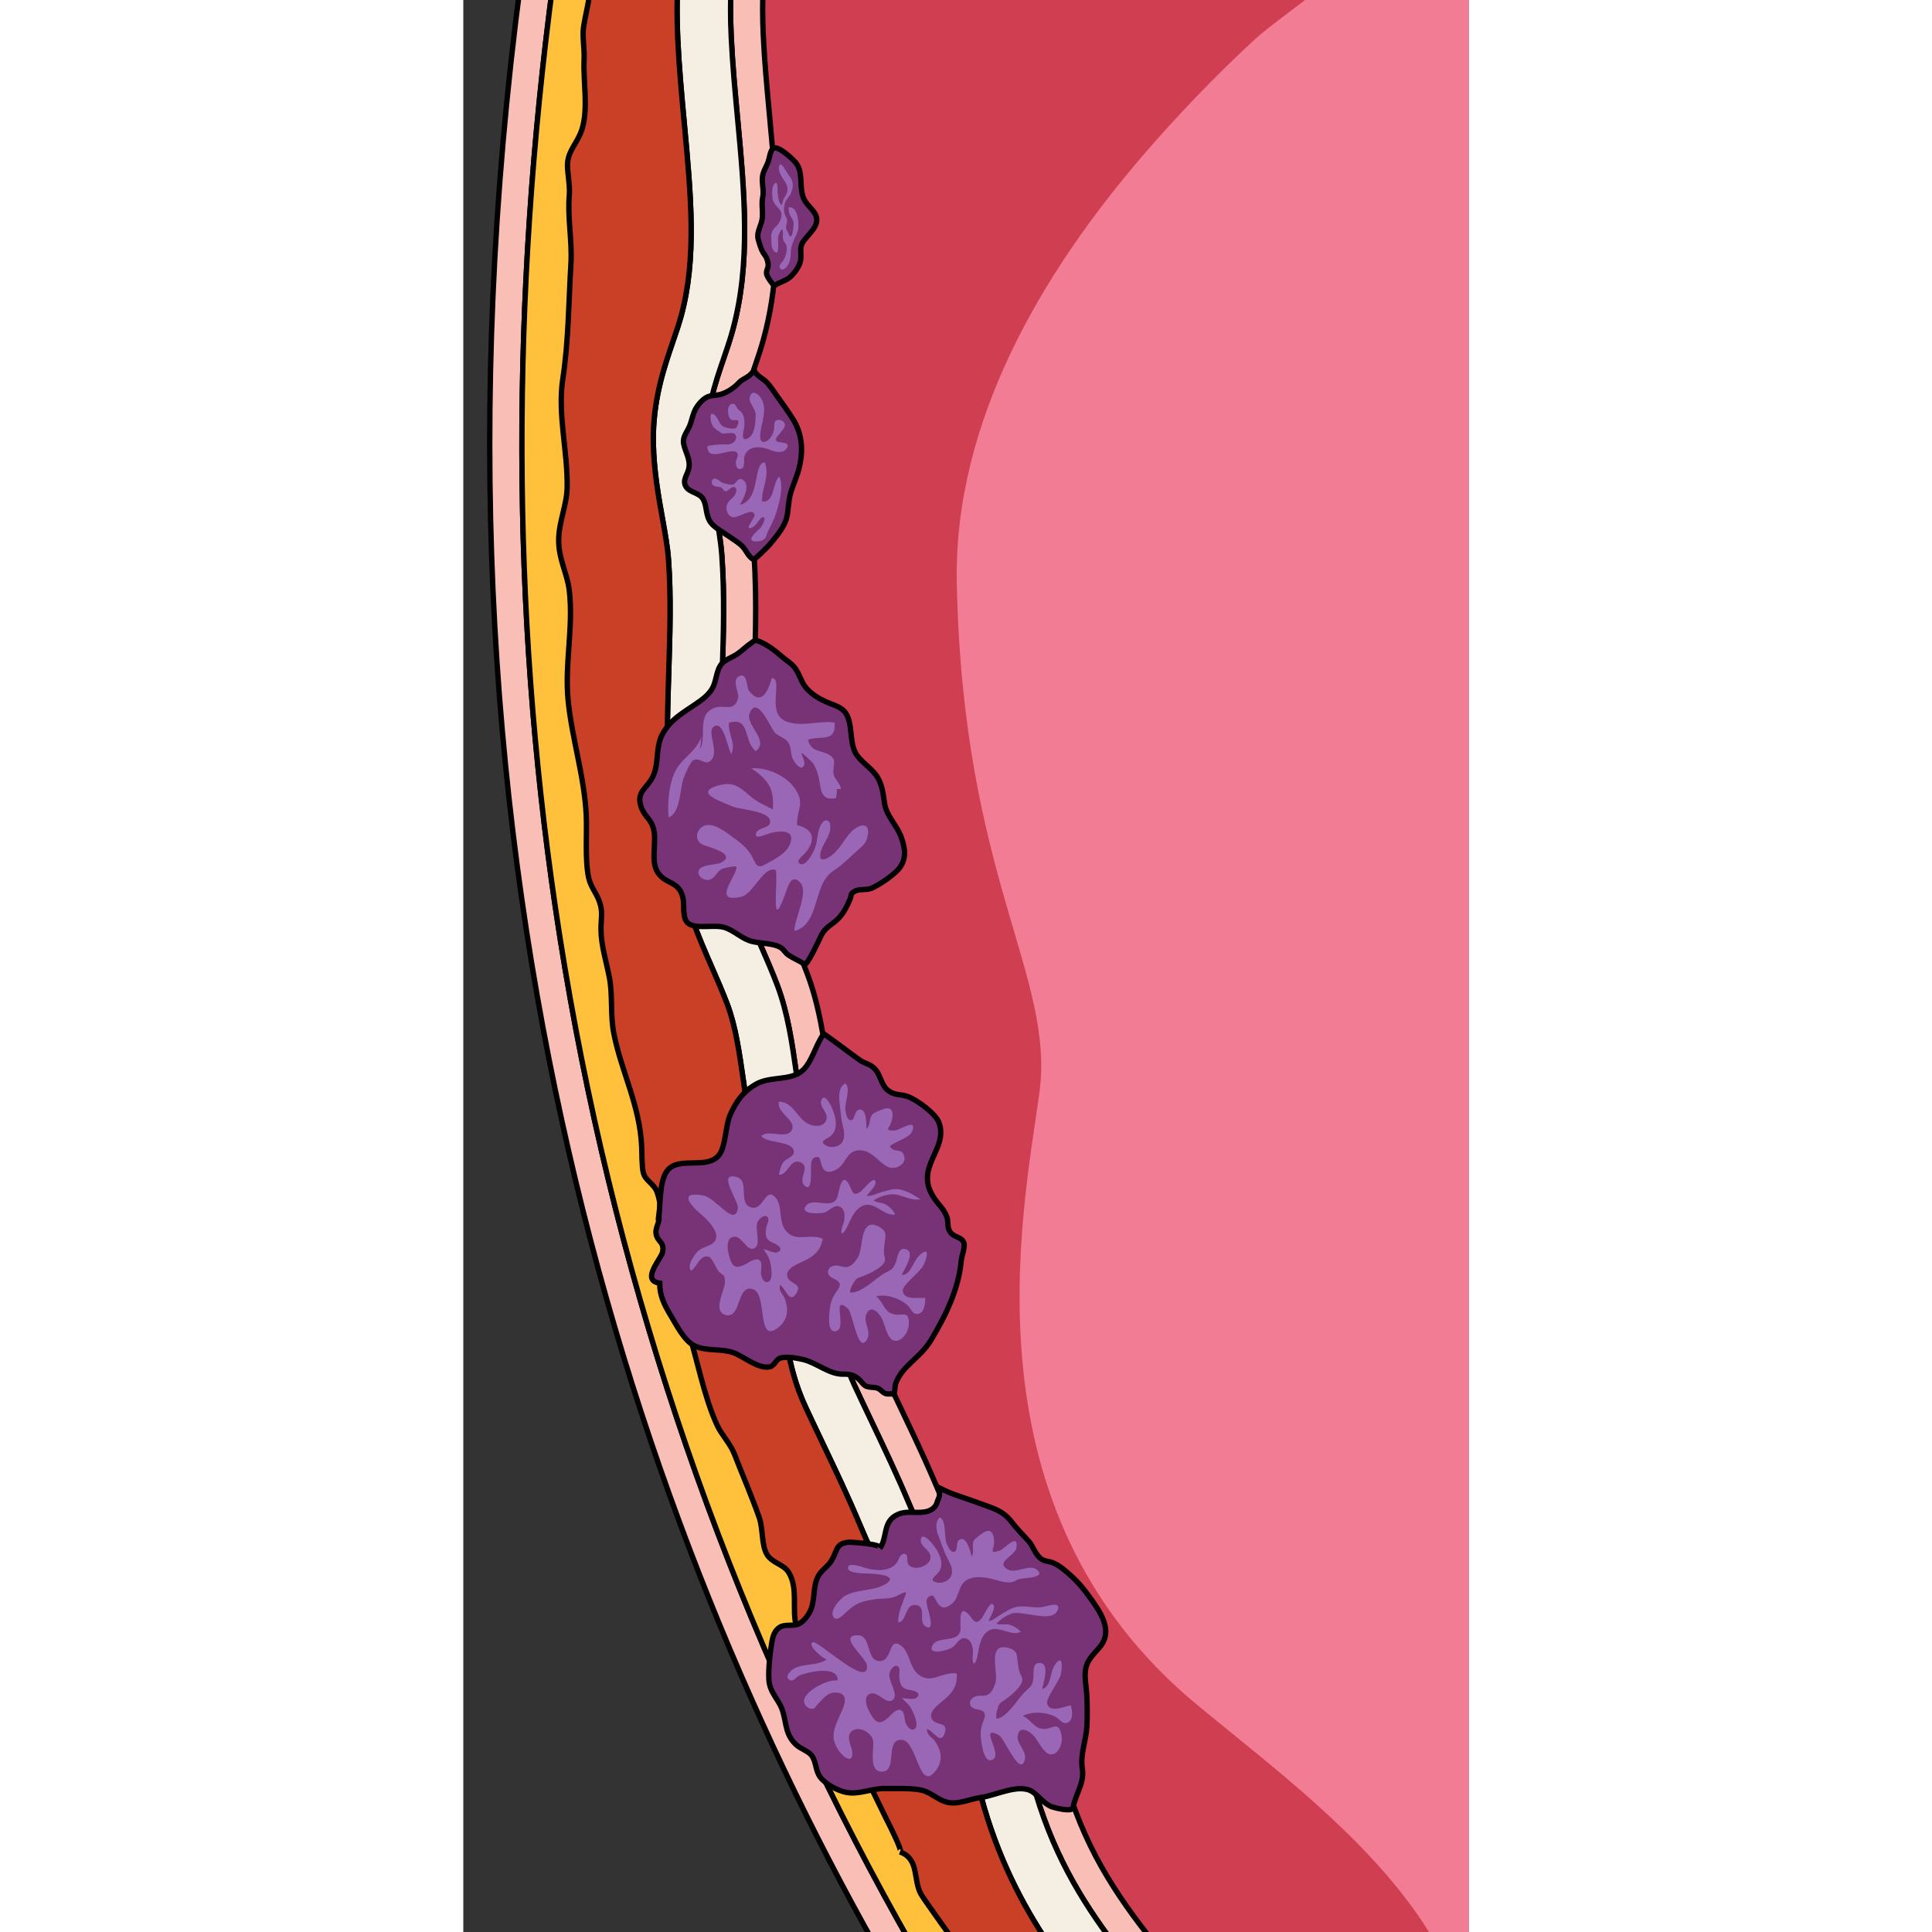 <?xml version="1.0" encoding="utf-8"?>
<!-- Created by: Science Figures, www.sciencefigures.org, Generator: Science Figures Editor -->
<!DOCTYPE svg PUBLIC "-//W3C//DTD SVG 1.1//EN" "http://www.w3.org/Graphics/SVG/1.1/DTD/svg11.dtd">
<svg version="1.1" id="Layer_1" xmlns="http://www.w3.org/2000/svg" xmlns:xlink="http://www.w3.org/1999/xlink" 
	 width="800px" height="800px" viewBox="0 0 187.861 361" enable-background="new 0 0 187.861 361" xml:space="preserve">
<rect x="0" y="0" width="187.861" height="361" fill="#333333" stroke="none"/>
<g>
	<defs>
		<rect id="SVGID_1_" width="187.861" height="361"/>
	</defs>
	<clipPath id="SVGID_2_">
		<use xlink:href="#SVGID_1_"  overflow="visible"/>
	</clipPath>
	<g clip-path="url(#SVGID_2_)">
		<g>
			<path fill="#F27C93" d="M247.057-3.197H56.035c-0.14,3.261-0.135,6.518,0.014,9.72c0.872,18.738,5.134,38.334,0.057,56.814
				c-1.855,6.754-4.752,12-4.604,19.197c0.144,7.02,2.279,13.838,2.788,20.822c1.345,18.465-1.916,36.082,1.314,54.703
				c1.559,8.986,5.555,15.607,8.713,24.006c2.873,7.639,3.457,15.863,4.805,23.848c1.46,8.654,4.396,17.006,5.715,25.662
				c1.242,8.15,0.089,16.984,3.623,24.59c3.455,7.438,7.067,14.621,10.274,22.27c7.478,17.83,18.393,34.346,23.46,53.09
				c3.513,12.994,9.347,22.121,17.304,32.039h117.559V-3.197z"/>
			<path opacity="0.5" fill="#AC0010" d="M104.205,403.854c-1.537-3.689-59.56-178.563-59.988-174.288
				s-11.549-124.42-11.549-127.578s-5.246-78.042-4.956-78.6s6.956-45.891,6.956-45.891c25.163-4.956,50.171-10.907,75.738-13.207
				c14.62-1.315,48.153-11.112,60.505,0.284c18.506,17.072-13.627,34.073-23.344,43.084c-7.188,6.665-14.197,13.958-20.599,21.405
				c-18.976,22.075-35.365,49.896-34.755,79.905c1.122,55.196,18.4,73.325,15.428,95.26s-14.973,77.751,29.701,114.516
				c14.499,11.932,30.896,24.213,41.568,39.884c14.601,21.437-6.241,24.895-22.226,30.128
				C149.79,391.013,107.621,412.051,104.205,403.854z"/>
			<path fill="#F9BEB6" d="M83.883,363.563c-3.586-6.289-7.142-12.807-10.636-19.564c-28.156-54.447-47.019-113.186-56.063-174.584
				C9.009,113.914,8.889,56.091,16.768-3.197h-6.066c-21.242,160.864,19.696,283.774,66.292,366.761H83.883z"/>
			<path fill="#F9BEB6" d="M48.306,103.792c0.535,7.357,0.312,14.506,0.074,22.074c-0.335,10.682-0.681,21.729,1.313,33.219
				c1.188,6.848,3.619,12.41,5.97,17.789c1.029,2.352,2.091,4.783,3.039,7.303c1.92,5.105,2.717,10.652,3.561,16.527
				c0.291,2.027,0.592,4.125,0.944,6.207c0.738,4.379,1.822,8.637,2.87,12.752c1.124,4.416,2.186,8.588,2.83,12.816
				c0.375,2.461,0.509,5.072,0.652,7.84c0.311,6.039,0.632,12.287,3.46,18.375c1.068,2.297,2.15,4.57,3.231,6.842
				c2.459,5.166,4.783,10.047,6.951,15.219c2.851,6.797,6.193,13.422,9.426,19.828c5.525,10.951,10.744,21.295,13.775,32.508
				c3.404,12.59,8.903,21.834,15.467,30.473h7.629c-7.957-9.918-13.792-19.045-17.304-32.039
				c-5.067-18.744-15.982-35.26-23.46-53.09c-3.207-7.648-6.819-14.832-10.274-22.27c-3.533-7.605-2.381-16.439-3.623-24.59
				c-1.319-8.656-4.255-17.008-5.715-25.662c-1.348-7.984-1.932-16.209-4.805-23.848c-3.159-8.398-7.154-15.02-8.713-24.006
				c-3.23-18.621,0.031-36.238-1.314-54.703c-0.508-6.984-2.644-13.803-2.788-20.822c-0.147-7.197,2.749-12.443,4.604-19.197
				c5.077-18.48,0.814-38.076-0.057-56.814c-0.149-3.202-0.154-6.459-0.014-9.72h-5.997c-0.135,3.296-0.139,6.639,0.018,9.997
				c0.237,5.086,0.719,10.256,1.185,15.258c1.3,13.957,2.527,27.143-0.919,39.691c-0.5,1.816-1.084,3.523-1.704,5.328
				c-1.593,4.645-3.239,9.447-3.114,15.58c0.089,4.336,0.825,8.438,1.537,12.406C47.585,98.097,48.099,100.966,48.306,103.792z"/>
			<path fill="#F5EEE3" d="M38.332,104.521c0.499,6.838,0.282,13.732,0.053,21.031c-0.351,11.188-0.713,22.75,1.455,35.244
				c1.393,8.029,4.188,14.428,6.655,20.07c0.98,2.244,1.989,4.549,2.846,6.83c1.535,4.084,2.224,8.875,3.021,14.422
				c0.299,2.09,0.608,4.242,0.983,6.459c0.806,4.783,1.942,9.242,3.039,13.553c1.062,4.172,2.064,8.113,2.635,11.855
				c0.3,1.967,0.422,4.334,0.551,6.842c0.343,6.672,0.732,14.23,4.379,22.08c1.061,2.285,2.136,4.545,3.211,6.801l0.06,0.127
				c2.406,5.055,4.679,9.828,6.759,14.787c2.988,7.127,6.411,13.908,9.719,20.465c5.292,10.49,10.286,20.387,13.05,30.613
				c3.018,11.164,7.559,20.014,12.837,27.863h12.284c-6.564-8.639-12.063-17.883-15.467-30.473
				c-3.031-11.213-8.25-21.557-13.775-32.508c-3.233-6.406-6.575-13.031-9.426-19.828c-2.168-5.172-4.492-10.053-6.951-15.219
				c-1.081-2.271-2.164-4.545-3.231-6.842c-2.829-6.088-3.15-12.336-3.46-18.375c-0.143-2.768-0.277-5.379-0.652-7.84
				c-0.644-4.229-1.706-8.4-2.83-12.816c-1.047-4.115-2.131-8.373-2.87-12.752c-0.352-2.082-0.653-4.18-0.944-6.207
				c-0.844-5.875-1.641-11.422-3.561-16.527c-0.947-2.52-2.01-4.951-3.039-7.303c-2.351-5.379-4.783-10.941-5.97-17.789
				c-1.994-11.49-1.647-22.537-1.313-33.219c0.237-7.568,0.461-14.717-0.074-22.074c-0.207-2.826-0.721-5.695-1.266-8.729
				c-0.712-3.969-1.448-8.07-1.537-12.406c-0.125-6.133,1.521-10.936,3.114-15.58c0.62-1.805,1.204-3.512,1.704-5.328
				C53.768,49.2,52.54,36.015,51.24,22.058c-0.466-5.002-0.948-10.172-1.185-15.258c-0.156-3.358-0.152-6.701-0.018-9.997H40.035
				c-0.13,3.457-0.131,6.954,0.032,10.462c0.247,5.314,0.739,10.602,1.215,15.715c1.267,13.596,2.359,25.332-0.604,36.119
				c-0.417,1.518-0.927,3.008-1.519,4.732c-1.7,4.957-3.815,11.125-3.654,19.029c0.105,5.127,0.948,9.824,1.692,13.969
				C37.716,99.72,38.164,102.216,38.332,104.521z"/>
			<path fill="#FFC13B" d="M73.247,343.999c3.495,6.758,7.05,13.275,10.636,19.564h8.382c-4.495-7.684-8.948-15.736-13.302-24.158
				C51.316,285.944,32.794,228.261,23.91,167.958c-8.1-54.988-8.15-112.327-0.216-171.155h-6.927
				c-7.879,59.288-7.759,117.111,0.416,172.612C26.229,230.813,45.091,289.552,73.247,343.999z"/>
			<path fill="#C94026" d="M78.963,339.405c4.354,8.422,8.808,16.475,13.302,24.158h17.321c-5.278-7.85-9.819-16.699-12.837-27.863
				c-2.765-10.227-7.758-20.123-13.05-30.613c-3.309-6.557-6.731-13.338-9.719-20.465c-2.08-4.959-4.353-9.732-6.759-14.787
				l-0.06-0.127c-1.075-2.256-2.15-4.516-3.211-6.801c-3.647-7.85-4.037-15.408-4.379-22.08c-0.128-2.508-0.25-4.875-0.551-6.842
				c-0.571-3.742-1.573-7.684-2.635-11.855c-1.097-4.311-2.233-8.77-3.039-13.553c-0.375-2.217-0.684-4.369-0.983-6.459
				c-0.797-5.547-1.486-10.338-3.021-14.422c-0.857-2.281-1.866-4.586-2.846-6.83c-2.468-5.643-5.263-12.041-6.655-20.07
				c-2.168-12.494-1.806-24.057-1.455-35.244c0.229-7.299,0.445-14.193-0.053-21.031c-0.167-2.305-0.616-4.801-1.134-7.691
				c-0.745-4.145-1.587-8.842-1.692-13.969c-0.162-7.904,1.954-14.072,3.654-19.029c0.592-1.725,1.102-3.215,1.519-4.732
				c2.964-10.787,1.871-22.523,0.604-36.119c-0.477-5.113-0.968-10.4-1.215-15.715c-0.163-3.508-0.162-7.005-0.032-10.462H23.694
				C15.76,55.631,15.811,112.97,23.91,167.958C32.794,228.261,51.316,285.944,78.963,339.405z"/>
			<path fill="#F9BEB6" stroke="#000000" stroke-miterlimit="10" d="M10.701-3.197c-21.242,160.864,19.696,283.774,66.292,366.761
				h6.891c-3.586-6.289-7.142-12.807-10.636-19.564c-28.156-54.447-47.019-113.186-56.063-174.584
				C9.009,113.914,8.889,56.091,16.768-3.197"/>
			<path fill="#F9BEB6" stroke="#000000" stroke-miterlimit="10" d="M48.306,103.792c0.535,7.357,0.312,14.506,0.074,22.074
				c-0.335,10.682-0.681,21.729,1.313,33.219c1.188,6.848,3.619,12.41,5.97,17.789c1.029,2.352,2.091,4.783,3.039,7.303
				c1.92,5.105,2.717,10.652,3.561,16.527c0.291,2.027,0.592,4.125,0.944,6.207c0.738,4.379,1.822,8.637,2.87,12.752
				c1.124,4.416,2.186,8.588,2.83,12.816c0.375,2.461,0.509,5.072,0.652,7.84c0.311,6.039,0.632,12.287,3.46,18.375
				c1.068,2.297,2.15,4.57,3.231,6.842c2.459,5.166,4.783,10.047,6.951,15.219c2.851,6.797,6.193,13.422,9.426,19.828
				c5.525,10.951,10.744,21.295,13.775,32.508c3.404,12.59,8.903,21.834,15.467,30.473h7.629
				c-7.957-9.918-13.792-19.045-17.304-32.039c-5.067-18.744-15.982-35.26-23.46-53.09c-3.207-7.648-6.819-14.832-10.274-22.27
				c-3.533-7.605-2.381-16.439-3.623-24.59c-1.319-8.656-4.255-17.008-5.715-25.662c-1.348-7.984-1.932-16.209-4.805-23.848
				c-3.159-8.398-7.154-15.02-8.713-24.006c-3.23-18.621,0.031-36.238-1.314-54.703c-0.508-6.984-2.644-13.803-2.788-20.822
				c-0.147-7.197,2.749-12.443,4.604-19.197c5.077-18.48,0.814-38.076-0.057-56.814c-0.149-3.202-0.154-6.459-0.014-9.72h-5.997
				c-0.135,3.296-0.139,6.639,0.018,9.997c0.237,5.086,0.719,10.256,1.185,15.258c1.3,13.957,2.527,27.143-0.919,39.691
				c-0.5,1.816-1.084,3.523-1.704,5.328c-1.593,4.645-3.239,9.447-3.114,15.58c0.089,4.336,0.825,8.438,1.537,12.406
				C47.585,98.097,48.099,100.966,48.306,103.792z"/>
			<path fill="#F5EEE3" stroke="#000000" stroke-miterlimit="10" d="M38.332,104.521c0.499,6.838,0.282,13.732,0.053,21.031
				c-0.351,11.188-0.713,22.75,1.455,35.244c1.393,8.029,4.188,14.428,6.655,20.07c0.98,2.244,1.989,4.549,2.846,6.83
				c1.535,4.084,2.224,8.875,3.021,14.422c0.299,2.09,0.608,4.242,0.983,6.459c0.806,4.783,1.942,9.242,3.039,13.553
				c1.062,4.172,2.064,8.113,2.635,11.855c0.3,1.967,0.422,4.334,0.551,6.842c0.343,6.672,0.732,14.23,4.379,22.08
				c1.061,2.285,2.136,4.545,3.211,6.801l0.06,0.127c2.406,5.055,4.679,9.828,6.759,14.787c2.988,7.127,6.411,13.908,9.719,20.465
				c5.292,10.49,10.286,20.387,13.05,30.613c3.018,11.164,7.559,20.014,12.837,27.863h12.284
				c-6.564-8.639-12.063-17.883-15.467-30.473c-3.031-11.213-8.25-21.557-13.775-32.508c-3.233-6.406-6.575-13.031-9.426-19.828
				c-2.168-5.172-4.492-10.053-6.951-15.219c-1.081-2.271-2.164-4.545-3.231-6.842c-2.829-6.088-3.15-12.336-3.46-18.375
				c-0.143-2.768-0.277-5.379-0.652-7.84c-0.644-4.229-1.706-8.4-2.83-12.816c-1.047-4.115-2.131-8.373-2.87-12.752
				c-0.352-2.082-0.653-4.18-0.944-6.207c-0.844-5.875-1.641-11.422-3.561-16.527c-0.947-2.52-2.01-4.951-3.039-7.303
				c-2.351-5.379-4.783-10.941-5.97-17.789c-1.994-11.49-1.647-22.537-1.313-33.219c0.237-7.568,0.461-14.717-0.074-22.074
				c-0.207-2.826-0.721-5.695-1.266-8.729c-0.712-3.969-1.448-8.07-1.537-12.406c-0.125-6.133,1.521-10.936,3.114-15.58
				c0.62-1.805,1.204-3.512,1.704-5.328C53.768,49.2,52.54,36.015,51.24,22.058c-0.466-5.002-0.948-10.172-1.185-15.258
				c-0.156-3.358-0.152-6.701-0.018-9.997H40.035c-0.13,3.457-0.131,6.954,0.032,10.462c0.247,5.314,0.739,10.602,1.215,15.715
				c1.267,13.596,2.359,25.332-0.604,36.119c-0.417,1.518-0.927,3.008-1.519,4.732c-1.7,4.957-3.815,11.125-3.654,19.029
				c0.105,5.127,0.948,9.824,1.692,13.969C37.716,99.72,38.164,102.216,38.332,104.521z"/>
			<path fill="#FFC13B" stroke="#000000" stroke-miterlimit="10" d="M83.883,363.563c4.543,0,13.699,1.224,11.011-5.716
				c-1.438-3.715-4.283-6.824-6.244-10.261c-3.376-5.918-6.766-11.846-9.891-17.974c-2.887-5.66-5.453-11.488-8.326-17.163
				c-4.209-8.312-3.611-15.066-4.692-24.155c-1.019-8.566-3.114-17.078-6.86-24.879c-5.621-11.707-10.743-24.194-15.656-36.284
				c-5.412-13.32-8.401-27.671-11.55-41.699c-2.602-11.589-3.979-22.729-5.043-34.656c-0.978-10.957-2.902-21.878-2.749-32.91
				c0.143-10.264,3.492-20.094,3.057-30.457c-0.368-8.769-1.969-17.732-1.62-26.505c0.4-10.071,2.39-19.827,2.391-29.992
				c0-5.404,0-10.807,0-16.211c0-4.783,0.86-10.528-1.546-14.92c-2.254-4.116-5.145-2.978-9.398-2.978
				c-7.879,59.288-7.759,117.111,0.416,172.612c9.045,61.398,27.907,120.137,56.063,174.584
				C76.742,350.757,80.297,357.274,83.883,363.563z"/>
			<path fill="#C94026" stroke="#000000" stroke-miterlimit="10" d="M78.843,339.465c0.19,0.385,0.382,0.77,0.574,1.151
				c0.142,0.28,2.883,5.671,2.165,5.417c3.689,1.306,2.409,5.2,3.96,7.937c0.563,0.994,6.768,9.594,6.724,9.594
				c0.007,0,17.321,0,17.321,0c-5.278-7.85-9.819-16.699-12.837-27.863c-2.765-10.227-7.758-20.123-13.05-30.613
				c-3.309-6.557-6.731-13.338-9.719-20.465c-2.08-4.959-4.353-9.732-6.759-14.787l-0.06-0.127c-1.075-2.256-2.15-4.516-3.211-6.801
				c-3.647-7.85-4.037-15.408-4.379-22.08c-0.128-2.508-0.25-4.875-0.551-6.842c-0.571-3.742-1.573-7.684-2.635-11.855
				c-1.097-4.311-2.233-8.77-3.039-13.553c-0.375-2.217-0.684-4.369-0.983-6.459c-0.797-5.547-1.486-10.338-3.021-14.422
				c-0.857-2.281-1.866-4.586-2.846-6.83c-2.468-5.643-5.263-12.041-6.655-20.07c-2.168-12.494-1.806-24.057-1.455-35.244
				c0.229-7.299,0.445-14.193-0.053-21.031c-0.167-2.305-0.616-4.801-1.134-7.691c-0.745-4.145-1.587-8.842-1.692-13.969
				c-0.162-7.904,1.954-14.072,3.654-19.029c0.592-1.725,1.102-3.215,1.519-4.732c2.964-10.787,1.871-22.523,0.604-36.119
				c-0.477-5.113-0.968-10.4-1.215-15.715c-0.163-3.508-0.162-7.005-0.032-10.462c-5.415,0-10.936,0.24-16.313-0.062
				c-0.01,2.98-0.798,5.361-1.251,8.295c-0.278,1.8,0.2,3.975,0.098,6.115c-0.194,4.075,0.825,9.041-0.384,12.955
				c-0.776,2.513-2.413,3.744-2.701,6.241c-0.16,1.377,0.488,4.224,0.328,6.021c-0.389,4.359,0.562,8.457,0.287,13.063
				c-0.424,7.129-0.437,14.332-1.507,21.351c-1.007,6.612,0.897,13.323,0.813,20.174c-0.042,3.441-1.54,6.397-1.582,9.88
				c-0.044,3.626,1.591,6.252,1.978,9.494c0.816,6.846-0.91,13.761-0.207,20.646c0.723,7.081,3.034,14.188,3.372,21.298
				c0.168,3.535-0.26,7.942,0.397,11.468c0.368,1.976,1.449,2.954,2.073,4.747c0.702,2.016,0.277,3.049,0.289,5.143
				c0.018,3.097,1.024,6.119,1.583,9.098c0.62,3.307,0.15,6.941,0.8,10.285c1.406,7.231,4.88,13.459,5.221,21.272
				c0.044,0.996,0.015,3.713,0.308,4.844c0.382,1.476,1.953,2.056,2.499,3.455c1.341,3.434,0.655,7.745,1.642,11.405
				c1.345,4.993,2.811,9.957,4.321,14.902c1.678,5.491,2.925,12.163,5.283,17.322c0.877,1.92,2.488,3.467,3.284,5.518
				c1.497,3.858,3.287,7.975,4.64,11.866c0.699,2.01,0.41,4.998,1.363,6.734c0.976,1.779,3.192,1.876,4.172,3.542
				c1.747,2.969,0.55,6.681,1.349,9.89c0.729,2.927,2.585,6.048,3.821,8.801c3.061,6.814,6.3,13.538,9.599,20.24
				C76.717,335.061,77.766,337.285,78.843,339.465z"/>
		</g>
		<path fill="#773375" stroke="#000000" stroke-miterlimit="10" d="M55.906,40.078c-0.002,0.384-0.031,0.767-0.117,1.147
			c-0.265,1.185-1.019,2.27-0.674,3.527c0.205,0.747,0.477,1.701,0.865,2.384c0.181,0.318,0.429,0.562,0.596,0.896
			c0.213,0.426,0.415,1.105,0.389,1.565c-0.036,0.642-0.505,1.128-0.229,1.811c0.294,0.729,0.86,1.412,1.366,1.995
			c0.913-0.703,2.109-0.85,2.978-1.647c0.933-0.857,1.933-2.228,1.997-3.529c0.062-1.225-0.292-2.084,0.492-3.172
			c1.229-1.709,3.498-3.238,1.967-5.407c-0.646-0.915-1.588-1.65-2.006-2.747c-0.736-1.934-0.067-4.326-1.147-6.143
			c-0.491-0.824-3.72-3.81-4.541-2.995c-0.534,0.53-0.628,1.762-0.874,2.453c-0.332,0.933-0.935,1.767-1.063,2.768
			c-0.171,1.332,0.313,2.592,0.036,3.903C55.714,37.948,55.913,39.017,55.906,40.078z"/>
		<path fill="#773375" stroke="#000000" stroke-miterlimit="10" d="M55.273,70.318c-0.352-0.277-0.668-0.59-0.876-1.019
			c-0.388,0.253-0.671,0.675-1.059,0.958c-0.606,0.443-1.279,0.656-1.81,1.226c-0.866,0.929-2.012,1.73-3.267,2.155
			c-0.888,0.301-1.874,0.145-2.729,0.568c-0.819,0.406-1.631,1.35-2.083,2.136c-0.568,0.988-0.722,2.167-1.144,3.21
			c-0.445,1.1-1.367,2.058-1.14,3.327c0.296,1.657,1.399,3.002,0.93,4.82c-0.28,1.085-1.182,2.081-0.502,3.213
			c0.727,1.211,2.546,1.071,3.263,2.427c0.643,1.217,0.439,2.75,1.188,4.02c0.708,1.199,2.553,2.104,3.642,2.899
			c0.814,0.595,1.877,1.175,2.548,1.931c0.693,0.782,1.008,1.801,1.977,2.36c0.175,0.101,2.644-2.363,2.824-2.57
			c1.061-1.22,2.11-2.48,2.875-3.913c0.83-1.553,0.72-3.139,1.006-4.839c0.311-1.839,1.175-3.457,1.684-5.233
			c0.962-3.366,0.852-6.708-0.981-9.641c-0.888-1.42-1.877-2.787-2.851-4.148c-0.641-0.897-1.259-1.872-1.996-2.693
			C56.341,71.033,55.771,70.711,55.273,70.318z"/>
		<path fill="#773375" stroke="#000000" stroke-miterlimit="10" d="M67.611,131.06c-1.302-0.598-2.551-1.384-3.502-2.47
			c-1-1.143-1.261-2.645-2.162-3.816c-0.641-0.833-1.657-1.428-2.447-2.112c-1.27-1.1-2.583-2.129-4.146-2.783
			c-0.961-0.402-0.766-0.25-1.526,0.25c-0.927,0.609-1.696,1.42-2.607,2.049c-0.742,0.513-1.608,0.824-2.35,1.326
			c-1.574,1.066-1.435,3.113-2.142,4.728c-0.45,1.028-1.408,1.958-2.308,2.623c-2.685,1.984-5.662,3.322-7.28,6.453
			c-1.303,2.521-0.462,5.556-1.891,8.118c-1.109,1.989-2.994,2.635-1.997,5.407c0.748,2.079,2.032,2.153,2.414,4.667
			c0.339,2.232-0.613,5.432,0.625,7.444c1.478,2.403,3.952,1.526,4.733,4.755c0.352,1.455-0.243,4.098,1.15,4.937
			c1.618,0.972,4.773,0.093,6.611,0.659c1.893,0.585,3.256,2.15,5.194,2.627c1.558,0.383,4.113,0.293,5.432,1.214
			c0.478,0.333,0.793,0.952,1.329,1.313c0.985,0.666,2.054,1.063,3.013,1.717c0.535,0.365,2.944-5.067,3.199-5.523
			c0.799-1.434,1.86-1.801,2.982-2.877c1.088-1.045,1.781-2.453,2.331-3.773c0.331-0.795-0.032-0.952,0.849-1.451
			c0.889-0.506,2.265-0.152,3.245-0.607c1.51-0.706,3.347-1.964,4.542-3.096c1.969-1.863,1.796-4.021,0.914-6.44
			c-0.784-2.146-2.739-3.97-3.087-6.179c-0.307-1.949-0.423-3.803-1.666-5.475c-1.068-1.439-3.083-2.632-3.85-4.194
			c-0.901-1.838-0.604-4.317-1.265-6.284C71.207,132.068,69.552,131.95,67.611,131.06z"/>
		<path fill="#773375" stroke="#000000" stroke-miterlimit="10" d="M62.902,200.405c-2.3,1.489-5.701,0.735-8.236,2.19
			c-2.391,1.374-3.759,3.303-4.825,5.778c-0.854,1.984-0.81,5.777-1.999,7.37c-2.224,2.978-7.676,0.14-9.806,3.092
			c-1.443,1.999-1.2,6.52-1.546,8.969c-0.162,0.251,0.031-0.272,0.056-0.503c0.184,1.232-0.719,2.024-0.524,3.237
			c0.252,1.573,1.602,1.444,1.211,3.431c-0.24,1.219-4.138,5.308-0.533,5.786c-0.036,2.247,0.863,4.087,2.027,6.007
			c1.104,1.823,2.537,4.723,4.403,5.667c2.194,1.11,4.954,0.497,7.3,1.311c1.928,0.671,4.642,3.108,6.846,2.651
			c0.856-0.177,1.166-1.393,1.935-1.625c1.231-0.374,3.091-0.014,4.341,0.282c2.416,0.572,4.88,2.773,7.38,2.713
			c1.422-0.034,2.389,0.234,3.351,1.338c0.35,0.401,0.595,0.795,1.119,0.968c0.56,0.186,1.192,0.131,1.761,0.248
			c0.783,0.159,1.061,0.857,1.755,1.083c0.452,0.146,0.965-0.005,1.42,0.092c0.364-0.448,0.284-0.922,0.337-1.434
			c0.053-0.516,0.309-1.042,0.546-1.498c0.458-0.881,1.099-1.642,1.795-2.342c1.521-1.529,3.201-2.86,4.327-4.736
			c2.814-4.688,5.215-9.579,5.711-15.001c0.073-0.795,0.758-2.529,0.48-3.259c-0.453-1.188-1.76-0.907-2.566-2.027
			c-0.617-0.857-0.294-2.001-0.625-2.848c-0.586-1.5-1.403-2.085-2.3-3.382c-4.061-5.876,2.734-9.129,0.826-14.23
			c-0.627-1.677-4.015-4.114-5.611-4.764c-1.548-0.63-2.611-0.16-4.003-1.309c-1.125-0.927-1.317-2.7-2.164-3.714
			c-0.983-1.176-1.753-1.075-2.869-1.764c-0.495-0.306-6.806-5.08-6.878-4.987C65.783,195.204,65.057,199.011,62.902,200.405z"/>
		<path fill="#773375" stroke="#000000" stroke-miterlimit="10" d="M88.887,277.993c0.011,0.431,0.104,0.907,0.092,1.323
			c-0.012,0.443-0.281,0.832-0.404,1.248c-0.121,0.411-0.232,0.715-0.545,1.049c-0.528,0.564-1.237,0.826-1.99,0.925
			c-1.561,0.205-3.222-0.236-4.721,0.379c-3.073,1.262-1.979,4.354-3.495,6.397c0.622-0.84-5.633-1.187-5.87-1.152
			c-1.349,0.196-1.843,0.476-2.36,1.762c-0.717,1.781-1.042,2.185-2.425,3.484c-2.1,1.976-1.263,4.911-2.212,7.304
			c-0.369,0.93-1.262,2.169-2.136,2.647c-1.158,0.633-2.566,0.003-3.687,0.694c-0.955,0.589-1.284,1.661-1.47,2.715
			c-0.359,2.031-0.668,5.079-0.568,7.018c0.135,2.617,1.973,3.757,2.641,6.129c0.679,2.412,0.505,4.281,2.479,6.113
			c0.799,0.741,2.106,1.102,2.785,1.889c0.961,1.114,0.764,2.934,1.686,4.139c1.031,1.349,3.22,2.521,4.843,2.852
			c2.379,0.486,4.799-0.758,7.205-0.719c2.107,0.034,4.5-0.106,6.584,0.247c1.781,0.303,2.943,1.56,4.575,2.161
			c2.303,0.849,4.492-0.427,6.763-0.721c2.857-0.37,7.35-2.802,9.806-1c1.14,0.837,1.959,2.004,3.27,2.637
			c0.48,0.232,4.041,1.176,4.202,0.254c0.466-2.657,2.143-4.494,1.732-7.276c-0.421-2.861,0.706-5.104,0.856-7.954
			c0.098-1.852,0.058-3.795-0.011-5.647c-0.054-1.44-0.394-2.863-0.303-4.31c0.151-2.419,1.431-3.216,2.823-4.952
			c2.529-3.153-0.296-6.838-2.187-9.454c-1.149-1.591-2.021-2.609-3.459-3.895c-0.888-0.794-2.085-1.824-3.202-2.267
			c-0.899-0.355-1.627-0.208-2.43-0.909c-0.981-0.858-1.273-2.209-2.134-3.155c-1.101-1.211-2.189-2.294-3.222-3.637
			c-1.64-2.134-3.509-2.499-6.201-3.51C93.665,279.849,91.42,279.299,88.887,277.993z"/>
		<g>
			<path fill="#9967B6" d="M60.151,229.807c-1.305-1.774-0.445-4.476-1.818-6.046c-1.917-2.193-2.175,2.622-4.636,1.827
				c-2.381-0.771-0.155-4.982-2.613-5.657c-3.831-1.051,0.463,4.453,0.21,5.903c-0.609,3.487-4.073-1.997-6.402-2.436
				c-4.811-0.905-2.563,1.78-0.095,3.83c0.88,0.73,2.578,2.603,2.477,3.843c-0.153,1.872-2.236,1.554-3.485,2.769
				c-0.664,0.646-2.071,2.733-1.229,3.59c1.104-0.634,1.811-3.351,3.449-2.517c0.516,0.263,1.26,2.051,1.604,2.512
				c0.335,0.45,0.608,0.577,0.815,0.716c0.267,0.179,0.426,0.378,0.47,1.315c0.072,1.517-2.489,5.604,0.163,6.269
				c2.928,0.733,1.974-5.896,5.093-4.822c2.793,0.962,0.537,10.62,4.827,7.035c1.725-1.441,1.784-3.372,1.114-5.203
				c-0.368-1.004-1.204-1.304-0.926-2.646c1.092,0.584,1.723,3.668,3.044,1.594c1.224-1.92-1.143-1.673-1.624-3.031
				c-0.637-1.797,2.523-2.657,3.799-3.411c1.685-0.996,2.397-1.905,2.778-3.786C64.593,230.371,62.002,232.322,60.151,229.807z
				 M58.68,234.006c-0.495,0.226-2.067-0.5-2.592-0.641c0,0,0.909,1.468,0.968,1.597c0.368,0.806,0.952,3.743,0.154,4.394
				c-0.838,0.683-1.399-0.382-1.566-1.141c-0.164-0.743,0.355-2.169-0.247-2.694c-0.705-0.614-1.993,0.337-2.579,0.657
				c-2.232,1.221-2.744,0.246-3.277-2.035c-0.267-1.141-0.34-3.121,1.238-3.063c1.358,0.05,2.261,2.819,3.598,2.165
				c1.439-0.705-0.111-3.855,0.702-5.101c0.287-0.439,1.109-1.243,1.679-0.797c0.591,0.462-0.001,1.305-0.096,1.789
				c-0.316,1.609-0.255,2.507,1.253,3.107C58.503,232.479,60.122,233.349,58.68,234.006z"/>
			<path fill="#9967B6" d="M75.278,215.156c-0.341-0.128-0.707-0.208-1.106-0.221c-2.667-0.086-2.571,2.658-4.561,3.645
				c-3.188,1.58-2.505-2.334-3.308-2.394c-1.643-0.121-1.307,1.827-1.324,2.943c-0.012,0.732,0.038,3.902-1.375,2.225
				c-0.96-1.141,1.314-3.427-0.64-4.197c-1.939-0.766-2.292,2.506-4,2.345c0.164-0.745,0.371-1.733,0.831-2.335
				c0.539-0.706,2.125-1.029,1.971-2.075c-0.293-1.985-5.073-1.41-6.069-2.809c1.187-1.379,4.831,0.808,5.716-1.209
				c0.796-1.814-2.904-3.117-2.444-5.208c2.685-0.044,3.466,3.306,5.654,4.206c1.025,0.422,2.513,0.525,3.108-0.58
				c0.806-1.498-1.472-2.669-0.773-4.049c0.57-1.124,1.58,0.863,1.796,1.303c0.892,1.813,1.541,4.592-0.469,5.762
				c-0.825,0.479-1.783,0.897-0.421,1.584c0.875,0.44,2.263,0.22,2.833-0.538c0.931-1.236,0.232-2.796,0.012-4.15
				c-0.202-1.24-0.296-2.511-0.439-3.766c-0.123-1.079-0.009-2.683,1.13-3.216c1.064,1.007-0.189,3.66-0.002,5.03
				c0.058,0.422,0.268,1.662,0.783,1.822c1.034,0.32,0.848-1.543,1.576-1.853c1.67-0.71,1.538,2.701,1.568,3.523
				c0.819-0.726,0.444-1.979,1.132-2.729c0.313-0.34,1.416-0.764,1.877-0.935c1.691-0.628,2.124,0.346,1.762,1.982
				c-0.34,1.538-1.696,2.06,0.525,1.972c0.938-0.037,4.303-2.49,3.24,0.193c-0.455,1.148-3.155,1.896-4.163,2.711
				c0.501,1.225,1.895,0.559,2.41,1.306c1.257,1.826-1.221,3.25-2.621,2.657C77.983,217.466,76.911,215.767,75.278,215.156z"/>
			<path fill="#9967B6" d="M68.686,243.488c0.175-0.673,0.454-1.284,0.879-1.89c0.667-0.949,1.348-1.769,0.026-2.492
				c-0.564-0.309-1.443-0.618-1.451-1.415c-0.008-0.825,0.794-1.173,1.428-1.221c0.771-0.061,1.414,0.434,2.188,0.267
				c0.877-0.188,1.503-1.039,1.953-1.75c0.937-1.479,0.488-5.49,2.289-6.119c0.578-0.201,1.448,0.182,1.953,0.521
				c0.953,0.641,1.006,1.126,0.875,2.148c-0.111,0.869-0.276,1.705-0.225,2.572c0.026,0.444,0.291,1.077,0.156,1.524
				c-0.387,1.28-3.137,2.474-4.246,2.891c-0.565,0.213-0.762,0.146-1.189,0.592c-0.282,0.294-1.256,1.949-1.02,2.296
				c-0.002,0.031-0.004,0.063-0.006,0.096c1.843,0.204,4.314-2.189,5.74-3.167c1.561-1.071,2.227-0.783,2.852-2.685
				c0.255-0.775,0.43-2.425,1.524-2.289c2.422,0.301-0.16,4.021-0.5,4.86c1.588,0.164,2.232-2.611,3.201-3.549
				c2.031-1.966,1.694,0.072,0.855,1.767c-0.585,1.181-3.842,3.61-3.85,4.637c-0.014,1.926,2.923,1.36,4.172,1.435
				c0.134,0.818-0.172,2.705-1.178,2.96c-1.196,0.303-1.387-0.956-2.169-1.641c-1.439-1.26-3.991-2.108-5.824-1.605
				c1.162,0.745,1.457,2.689,2.959,3.246c1.736,0.644,3.192-0.882,3.181,1.788c-0.008,1.915-1.755,3.947-3.141,3.068
				c-0.97-0.614-1.361-2.794-1.808-3.774c-0.58-1.271-2.271-3.01-3.068-0.85c-0.505,1.367,1.091,3.113,0.16,4.629
				c-1.692,2.755-2.614-5.015-3.516-5.804c-3.44-3.012,0.302,4.438-2.629,4.205c-1.332-0.107-0.848-3.636-0.736-4.429
				C68.564,244.025,68.617,243.751,68.686,243.488z"/>
			<path fill="#9967B6" d="M64.011,225.329c1.373-1.8,5.107,0.979,5.933-1.795c0.276-0.929,0.782-4.954,2.235-2.01
				c0.568,1.152,0.651,2.164,2.146,1.066c0.205-0.15,2.137-2.477,2.531-2.074c0.736,0.754-1.041,2.242-1.475,2.904
				c0.709,0.232,1.999-0.465,2.721-0.656c1.064-0.281,2.09-0.68,3.213-0.549c0.693,0.082,1.465,0.407,2.105,0.673
				c0.297,0.123,1.883,1.205,2.063,1.144c-1.707,0.584-3.807-1.104-5.692-0.856c-1.198,0.157-2.146,0.52-3.135,1.112
				c0.632,0.48,1.519,0.369,2.228,0.745c0.739,0.394,1.434,1.129,1.816,1.87c-1.911,0.486-3.786-2.396-5.844-1.686
				c-1.742,0.602-2.406,2.537-3.111,3.988c-0.99,2.037-1.49,1.412-0.755-0.506c0.372-0.971,0.502-2.948-0.848-3.296
				c-0.948-0.243-1.803,0.904-2.679,1.165C66.665,226.807,62.775,226.952,64.011,225.329z"/>
		</g>
		<g>
			<path fill="#9967B6" d="M84.995,312.852c-1.707-1.393-1.548-4.223-3.27-5.4c-2.403-1.646-1.452,3.082-4.033,2.927
				c-2.499-0.151-1.394-4.786-3.942-4.827c-3.972-0.061,1.56,4.197,1.677,5.665c0.355,4.472-9.266-4.883-10.154-4.362
				c-1.043,0.61,1.918,3.028,2.599,3.22c-1.883,1.375-5.056,0.574-6.623,2.119c-0.48,0.474-1.122,1.256-0.26,1.729
				c0.672,0.369,1.2-0.579,1.813-0.854c1.42-0.638,7.287-1.992,7.141,0.926c-1.877-0.192-5.184,1.547-6.099,3.146
				c-0.386,0.675-0.136,1.686,0.786,2.045c1.046,0.407,1.075-0.242,1.719-0.888c1.008-1.011,1.765-2.099,3.221-2.044
				c2.698,0.1,1.625,2.454,0.889,4.054c-1.205,2.618-2.086,4.497-0.079,7.101c0.925,1.201,2.548,2.063,2.289-0.101
				c-0.12-0.994-1.132-2.707-0.244-3.675c1.217-1.328,3.649-0.033,4.083,1.373c0.448,1.451-1.012,6.048,1.722,6.03
				c3.018-0.021,0.44-6.201,3.729-5.94c2.945,0.234,3.17,10.15,6.43,5.607c1.311-1.826,0.887-3.711-0.22-5.316
				c-0.606-0.88-1.492-0.962-1.558-2.332c1.203,0.293,2.584,3.122,3.346,0.784c0.706-2.165-1.523-1.335-2.329-2.53
				c-1.065-1.58,1.78-3.203,2.828-4.251c1.382-1.385,1.846-2.443,1.746-4.359C89.437,312.291,87.415,314.826,84.995,312.852z
				 M84.618,317.285c-0.423,0.342-2.126,0.033-2.669,0.027c0,0,1.246,1.194,1.335,1.305c0.558,0.688,1.856,3.387,1.245,4.216
				c-0.642,0.87-1.449-0.021-1.801-0.714c-0.344-0.678-0.198-2.188-0.912-2.547c-0.836-0.419-1.846,0.823-2.333,1.279
				c-1.856,1.739-2.595,0.924-3.681-1.152c-0.542-1.038-1.108-2.938,0.435-3.274c1.328-0.291,2.893,2.165,4.024,1.198
				c1.218-1.042-1.069-3.706-0.593-5.114c0.168-0.497,0.764-1.481,1.427-1.19c0.688,0.3,0.325,1.264,0.354,1.756
				c0.096,1.638,0.378,2.491,1.989,2.696C84.066,315.852,85.85,316.289,84.618,317.285z"/>
			<path fill="#9967B6" d="M95.978,294.705c-0.739,0.04-1.444,0.216-2.043,0.613c-1.499,0.993-1.247,3.149-2.581,4.302
				c-2.693,2.325-3.008-1.635-3.801-1.492c-1.622,0.293-0.809,2.095-0.548,3.181c0.171,0.713,1.01,3.77-0.776,2.497
				c-1.215-0.864,0.417-3.646-1.667-3.905c-2.069-0.256-1.594,2.999-3.289,3.27c-0.075-2.075,0.943-3.732,1.503-5.658
				c-0.869,0.072-1.49,0.628-2.287,0.902c-1.065,0.367-2.499,0.243-3.639,0.42c-2.391,0.371-3.307,0.641-5.068,2.178
				c-0.598,0.522-1.911,2.091-2.576,1.183c-0.911-1.244,1.286-3.552,2.184-4.046c2.306-1.269,5.451-0.788,7.668-2.258
				c2.291-1.519-1.929-1.81-3.127-1.866c-0.668-0.031-3.864,0.056-4.036-0.94c-0.234-1.365,2.698-0.273,3.167-0.133
				c1.84,0.552,4.559,0.814,5.916-0.911c0.352-0.447,0.499-1.463,1.114-1.645c1.287-0.379,0.614,1.25,1.068,1.909
				c0.896,1.303,3.736,0.483,4.104-1.016c0.406-1.651-2.092-2.217-1.759-3.728c0.272-1.23,1.745,0.441,2.064,0.813
				c1.315,1.532,2.638,4.062,0.984,5.696c-0.68,0.67-1.503,1.313-0.013,1.64c0.957,0.207,2.246-0.354,2.609-1.229
				c0.593-1.429-0.473-2.765-1.024-4.021c-0.505-1.15-0.913-2.357-1.364-3.537c-0.389-1.015-0.679-2.596,0.291-3.396
				c1.282,0.709,0.73,3.592,1.254,4.871c0.161,0.395,0.673,1.543,1.213,1.569c1.081,0.052,0.436-1.706,1.063-2.187
				c1.44-1.105,2.163,2.231,2.397,3.02c0.612-0.906-0.063-2.026,0.416-2.926c0.218-0.406,1.18-1.092,1.584-1.373
				c1.48-1.029,2.143-0.195,2.201,1.48c0.054,1.574-1.129,2.418,1,1.777c0.899-0.27,3.545-3.484,3.186-0.621
				c-0.201,1.6-3.81,2.582-1.88,3.984c1.677,1.219,4.301-1.107,5.784,0.251c1.645,1.507-2.699,1.469-3.378,1.676
				c-0.803,0.246-0.984,0.637-1.951,0.632c-0.741-0.004-1.334-0.159-2.049-0.358C98.759,295.007,97.313,294.634,95.978,294.705z"/>
			<path fill="#9967B6" d="M96.674,323.971c0.001-0.695,0.12-1.356,0.379-2.049c0.409-1.086,0.864-2.049-0.596-2.42
				c-0.624-0.158-1.553-0.238-1.759-1.008c-0.214-0.797,0.476-1.334,1.078-1.539c0.732-0.251,1.478,0.067,2.185-0.287
				c0.803-0.4,1.196-1.382,1.455-2.182c0.538-1.668-0.897-5.439,0.69-6.498c0.509-0.339,1.447-0.186,2.021,0.018
				c1.083,0.383,1.255,0.84,1.383,1.862c0.109,0.87,0.158,1.721,0.425,2.547c0.136,0.425,0.551,0.971,0.532,1.438
				c-0.055,1.337-2.42,3.179-3.39,3.858c-0.495,0.348-0.702,0.332-1.004,0.871c-0.2,0.354-0.73,2.2-0.415,2.477
				c0.006,0.031,0.012,0.063,0.018,0.095c1.835-0.263,3.632-3.197,4.769-4.499c1.243-1.428,1.96-1.314,2.091-3.312
				c0.053-0.815-0.188-2.456,0.905-2.598c2.42-0.313,0.848,3.935,0.729,4.831c1.579-0.236,1.511-3.085,2.215-4.235
				c1.476-2.41,1.658-0.353,1.269,1.498c-0.272,1.289-2.82,4.454-2.57,5.45c0.467,1.869,3.17,0.588,4.398,0.349
				c0.333,0.759,0.508,2.662-0.402,3.16c-1.082,0.591-1.581-0.58-2.51-1.048c-1.708-0.86-4.39-1.045-6.04-0.102
				c1.311,0.432,2.081,2.241,3.675,2.405c1.843,0.19,2.871-1.65,3.526,0.938c0.471,1.855-0.714,4.26-2.275,3.754
				c-1.093-0.353-2.015-2.365-2.693-3.203c-0.879-1.087-2.95-2.348-3.184-0.057c-0.148,1.449,1.833,2.742,1.311,4.442
				c-0.951,3.089-3.783-4.204-4.853-4.743c-4.083-2.058,1.4,4.223-1.497,4.729c-1.316,0.229-1.728-3.31-1.818-4.105
				C96.69,324.521,96.672,324.243,96.674,323.971z"/>
			<path fill="#9967B6" d="M87.615,307.553c0.881-2.085,5.19-0.326,5.297-3.219c0.036-0.968-0.479-4.992,1.663-2.504
				c0.838,0.975,1.171,1.934,2.345,0.497c0.161-0.196,1.452-2.932,1.934-2.64c0.901,0.546-0.449,2.431-0.703,3.18
				c0.744,0.049,1.819-0.949,2.47-1.314c0.96-0.537,1.854-1.18,2.974-1.333c1.879-0.257,3.279,0.439,5.163-0.057
				c0.782-0.206,2.958-0.896,2.285,0.719c-1.06,2.538-6.729-0.14-8.684,0.647c-1.121,0.451-1.948,1.039-2.758,1.859
				c0.731,0.309,1.563-0.021,2.343,0.166c0.814,0.197,1.67,0.735,2.226,1.357c-1.729,0.948-4.265-1.375-6.079-0.174
				c-1.538,1.018-1.697,3.058-2.018,4.639c-0.451,2.22-1.09,1.74-0.857-0.301c0.118-1.033-0.25-2.98-1.644-2.98
				c-0.979,0.001-1.52,1.326-2.303,1.797C90.553,308.322,86.823,309.434,87.615,307.553z"/>
		</g>
		<path fill="#9967B6" d="M62.993,164.955c-1.687-1.891-2.333,0.692-2.837,2.08c-2.794,7.704-1.339-1.922-1.748-4.453
			c-2.237-0.958-4.213,4.477-6.462,4.984c-5.816,1.313-0.621-4.061-0.941-5.585c-0.066-0.313-2.484,0.267-2.743,0.412
			c-0.802,0.451-1.13,1.441-1.962,1.876c-0.867,0.452-2.283-0.127-2.368-1.215c-0.126-1.618,3.275-1.367,4.263-1.888
			c2.594-1.366-1.105-2.539-2.313-2.94c-0.856-0.285-1.773-0.458-2.114-1.399c-0.371-1.022,0.292-2.154,1.24-2.528
			c1.841-0.727,4.346,1.424,5.73,2.416c1.506,1.079,2.669,2.141,3.462,3.818c0.603,1.274,0.911,1.697,2.219,0.982
			c1.791-0.979,4.053-2.018,4.718-4.057c0.924-2.833-2.915-2.151-4.525-1.54c-0.708,0.269-2.41,0.936-1.84-0.351
			c0.397-0.895,2.193-0.791,2.503-1.729c0.763-2.303-5.723-2.565-6.964-3.143c-1.755-0.817-7.391-2.523-2.816-3.876
			c2.711-0.802,3.828-0.052,5.927,1.778c1.579,1.376,2.622,1.71,4.394,2.635c0.376-3.969-0.969-5.58-3.993-7.688
			c3.035-0.147,6.438,1.336,8.185,3.861c1.9,2.749,0.258,3.938,0.357,6.771c3.149,0.737,3.59,2.813,1.492,5.236
			c-0.425,0.49-1.864,1.526-0.971,1.995c1.079,0.566,2.301-1.79,2.618-2.444c0.725-1.494,0.556-3.226,1.23-4.694
			c0.669-1.458,1.959-1.273,1.843,0.441c-0.121,1.783-1.442,2.929-1.822,4.592c-0.442,1.938,0.994,1.359,2.146,0.461
			c1.49-1.162,2.206-2.823,3.432-4.173c1.439-1.585,3.886-2.276,3.185,0.769c-0.201,0.875-0.664,1.512-1.345,2.088
			c-1.651,1.398-3.102,3.016-4.89,4.176c-1.507,0.978-2.157,2.3-2.739,3.986c-0.902,2.614-1.496,6.631-4.691,7.337
			C61.837,171.701,64.584,166.738,62.993,164.955z"/>
		<path fill="#9967B6" d="M44.531,137.633c-1.084,2.755-2.88,3.426-4.453,5.677c-1.619,2.317-1.977,6.645-1.728,9.4
			c2.233-0.691,2.094-5.322,2.84-7.386c0.232-0.643,1.255-2.96,1.786-3.266c1.059-0.608,2.08,0.809,2.977,0.271
			c2.129-1.277-0.387-5.388,0.698-6.414c1.98-1.876,2.832,4.455,3.446,4.954c0.906-2.079-0.687-3.771-0.454-5.813
			c4.035-1.235,2.654,3.481,5.02,5.298c2.646-2.057-2.136-4.898-1.129-7.186c1.446-3.286,3.848,2.782,4.633,3.674
			c0.686,0.777,1.898,0.965,2.508,1.822c0.676,0.951,0.4,2.295,0.984,3.336c0.447,0.798,1.532,2.107,2.011,0.963
			c0.289-0.692-0.426-1.606-0.479-2.27c-0.018-0.223,2.037,1.708,2.187,1.951c0.657,1.069,0.988,2.182,1.181,3.403
			c0.293,1.852,0.521,3.646,3.068,3.068c0.128-0.499,0.231-1.134,0.139-1.658c0.242-0.062,0.604,0.06,0.808-0.088
			c-0.193-1.004-1.144-1.75-1.386-2.689c-0.182-0.706,0.33-2.328-0.038-2.897c-1.208-1.869-4.175-0.747-4.739-3.578
			c2.32-0.785,5.303,0.585,4.97-3.194c-2.921-0.438-6.724,1.04-9.439-0.4c-3.27-1.734-0.086-7.858-2.32-7.896
			c-0.807,3.079-2.199,5.02-4.265,2.338c-0.44-0.571-0.227-3.654-1.949-2.636c-1.253,0.74,0.222,3.168-0.061,4.104
			c-0.94,3.109-3.238,0.292-5.558,2.438c-1.738,1.607-0.409,4.9-1.555,7.047"/>
		<path fill="#9967B6" d="M51.374,96.454c-0.38,0.145-0.79,0.261-1.14,0.158c-0.669-0.197-1.102-1.074-1.073-1.724
			c0.06-1.341,1.155-1.553,1.662-2.56c0.29-0.575,0.343-1.388-0.389-1.322c-0.609,0.055-1.006,0.997-1.595,0.73
			c-0.382-0.173-0.32-0.556-0.834-0.712c-0.5-0.153-1.16-0.027-1.466-0.515c-0.25-0.4-0.061-1.081,0.449-1.095
			c0.472-0.014,1.164,0.762,1.715,0.89c0.402,0.093,1.264,0.335,1.638,0.25c0.762-0.174,0.931-1.527,1.903-0.891
			c1.539,1.007,0.054,3.549-0.569,4.667c3.97-0.927,2.377-7.848,4.66-7.926c1.005,2.803-0.681,4.765-0.496,7.319
			c2.466,0.185,1.828-3.587,3.229-4.674c0.814,1.987-0.009,4.862-0.612,6.792c-0.393,1.256-0.991,2.331-1.561,3.5
			c-0.233,0.48-0.228,1.018-0.65,1.375c-0.456,0.384-1.414,0.557-1.986,0.416c-1.412-0.349,0.931-2.1,1.329-2.578
			c0.244-0.292,1.228-2.005,0.336-1.904c-0.417,0.047-1.043,1.18-1.355,1.458c-0.34,0.302-0.723,0.657-1.212,0.568
			c-0.36-0.065,1.078-2.116,1.071-2.31c-0.049-1.364-1.83-0.381-2.487-0.136C51.768,96.293,51.575,96.377,51.374,96.454z"/>
		<path fill="#9967B6" d="M45.634,83.799c-0.09-0.6,0.072-0.484,0.56-0.564c0.612-0.1,1.383-0.16,2.005-0.196
			c0.779-0.045,1.403,0.164,2.123-0.253c0.411-0.237,0.773-0.783,0.632-1.289c-0.174-0.625-0.758-0.596-1.293-0.58
			c-0.381,0.012-0.849,0.149-1.223,0.066c-0.348-0.078-0.588-0.345-0.898-0.534c-0.917-0.559-1.262-1.206-1.342-2.35
			c-0.086-1.223,0.667-0.836,1.162-0.093c0.399,0.599,0.612,1.392,1.223,1.688c0.513,0.249,1.925,0.614,2.383,0.246
			c0.211-0.169,0.588-1.085,0.376-1.329c-0.226-0.261-0.939-0.002-1.265-0.187c-0.935-0.53-0.84-3.485,0.566-2.902
			c0.332,0.138,0.356,0.501,0.53,0.763c0.225,0.338,0.57,0.478,0.82,0.766c0.583,0.668,0.634,2.263,0.438,3.095
			c-0.164,0.696-0.59,2.558,0.868,1.69c1.234-0.734,1.309-3.106,1.334-4.336c0.023-1.171-1.451-2.296-1.084-3.409
			c0.424-1.287,1.516-0.513,1.988,0.18c1.505,2.212,0.011,4.773-0.07,7.21c-0.058,1.748,1.442,1.149,2.081,0.094
			c0.354-0.585,0.52-1.144,0.562-1.821c0.027-0.427-0.092-0.871,0.317-1.159c0.423-0.298,1.194-0.079,1.492,0.308
			c0.488,0.633-0.12,1.205-0.504,1.757c-0.372,0.532-1.47,1.409-0.794,1.818c0.557,0.337,2.514,0.016,1.86,1.222
			c-0.55,1.015-2.074,0.812-2.933,0.452c-1.668-0.698-4.069-1.145-4.974,0.948c-0.307,0.709,0.188,2.073-0.525,2.433
			c-0.926,0.468-1.202-0.623-1.106-1.331c0.059-0.437,0.466-0.948,0.307-1.391C50.645,83.139,46.03,86.435,45.634,83.799z"/>
		<path fill="#9967B6" d="M59.98,50.235c-0.391,0.241-0.748,0.182-0.863-0.294c-0.122-0.502,0.308-0.776,0.572-1.129
			c0.542-0.723,0.893-2.022,0.688-2.938c-0.081-0.362-0.41-0.627-0.551-0.959c-0.2-0.47-0.077-1.034-0.099-1.533
			c-0.057-1.308-0.764,0.309-0.875,0.824c-0.106,0.492,0.18,2.887-0.286,2.99c-0.349,0.078-0.756-0.608-0.853-0.863
			c-0.208-0.547-0.107-1.211-0.162-1.785c-0.093-0.965,0.209-1.602,0.91-2.267c0.665-0.631,1.206-1.714,0.909-2.66
			c-0.153-0.489-0.668-0.87-0.977-1.258c-0.468-0.587-0.665-1.111-0.672-1.863c-0.005-0.639-0.066-1.531,0.349-2.068
			c0.796-1.031,0.611,1.213,0.662,1.596c0.083,0.623,0.151,1.89,0.742,2.257c0.216-0.335,0.219-0.805,0.401-1.17
			c0.187-0.375,0.485-0.679,0.602-1.088c0.272-0.95-0.065-1.677-0.609-2.426c-0.447-0.615-1.231-1.943-0.76-2.739
			c0.165-0.279,0.203-0.202,0.436,0.026c0.363,0.356,0.656,0.878,0.906,1.316c0.367,0.643,0.911,1.113,1.055,1.87
			c0.108,0.565,0.073,0.937-0.11,1.459c-0.123,0.352-0.15,0.644-0.375,0.968c-0.231,0.333-0.519,0.606-0.714,0.965
			c-0.422,0.777-0.554,2.183-0.072,2.945c0.4,0.634,0.273,1.066,0.112,1.721c-0.139,0.568,0.007,0.746,0.295,1.214
			c0.151,0.245,0.27,0.911,0.567,0.814c0.368-0.12,0.458-1.588,0.493-1.928c0.088-0.854-0.104-1.138-0.544-1.859
			c-0.325-0.533-0.393-1.016-0.358-1.626c1.66-0.242,1.857,2.557,1.815,3.651c-0.02,0.512-0.155,0.926-0.367,1.392
			c-0.488,1.07-1.05,2.144-1.051,3.347C61.193,48.155,60.955,49.635,59.98,50.235z"/>
	</g>
</g>
</svg>